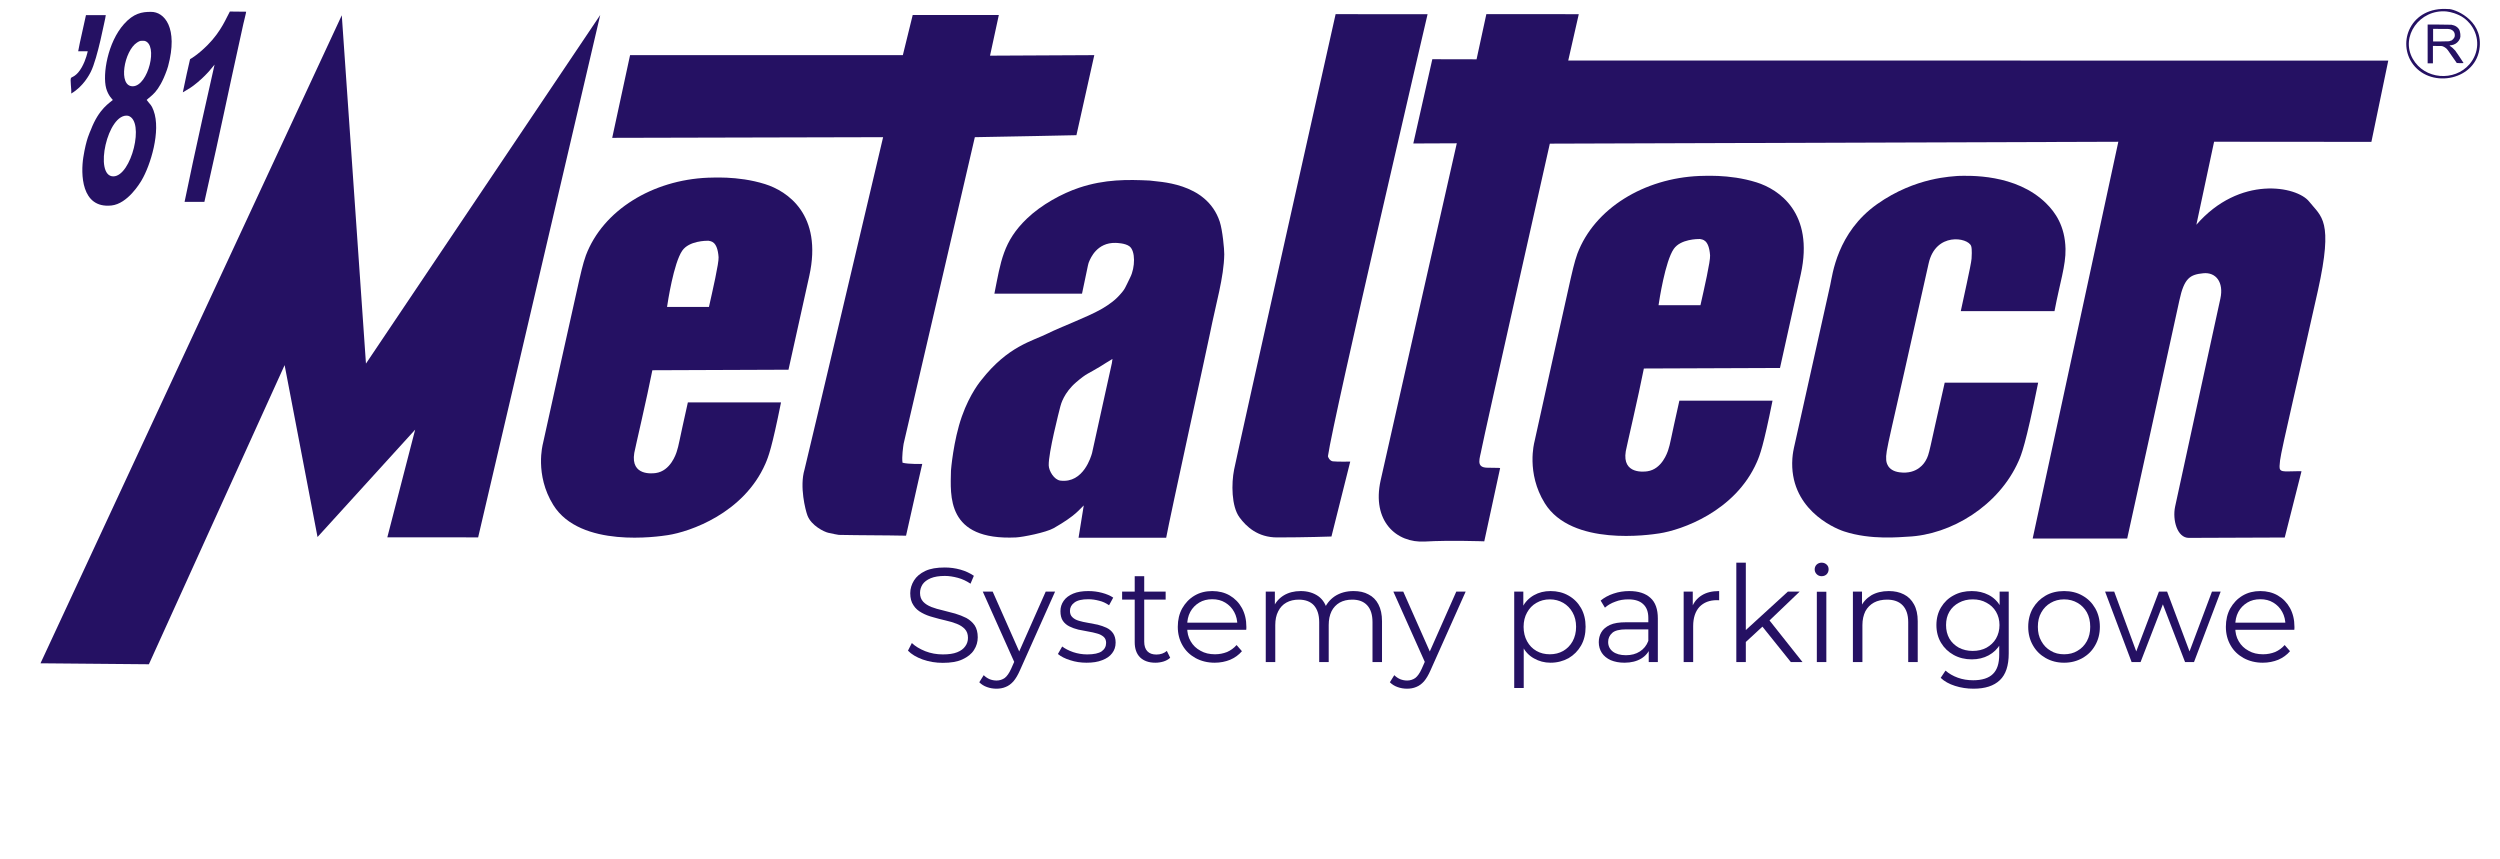 <svg xmlns="http://www.w3.org/2000/svg" xmlns:xlink="http://www.w3.org/1999/xlink" xmlns:serif="http://www.serif.com/" width="100%" height="100%" viewBox="0 0 1120 385" xml:space="preserve" style="fill-rule:evenodd;clip-rule:evenodd;stroke-linejoin:round;stroke-miterlimit:2;">    <g transform="matrix(1,0,0,1,0,-1507)">        <g id="Metaltech-platformy-logo-purple" serif:id="Metaltech platformy logo purple" transform="matrix(1,0,0,1,-3510,1507.19)">            <rect x="3510" y="0" width="1120" height="384.04" style="fill:none;"></rect>            <g transform="matrix(0.259,0,0,0.259,3462.94,-272.179)">                <g id="main" transform="matrix(0.486,0,0,0.46,28.557,1071.53)">                    <g>                        <g>                            <g transform="matrix(1,0,0,1,114.183,0)">                                <path d="M1503.4,1320.74L2337.17,10.051L1902.7,1974.2L1579.45,1973.97L1678.47,1569.23L1331.05,1972.86L1213.92,1326.49L730.841,2451.33L345.066,2447.71L1417.37,11.029L1503.4,1320.74Z" style="fill:rgb(37,17,99);"></path>                            </g>                            <g transform="matrix(0.95,0,0,1,180.702,-3.759)">                                <path d="M2793.5,625.5C2801.77,626.428 2902.58,616.486 3007.5,649.5C3091.03,675.783 3223.97,763.798 3173.5,994.5C3147.5,1112.17 3121.5,1229.83 3095.5,1347.5L2585.5,1349.5C2565.99,1449.86 2520.16,1645.93 2517.77,1660.28C2502.88,1749.66 2589.74,1737.25 2598.5,1736C2653.24,1728.18 2673.75,1664.98 2676.5,1656.5C2685.55,1628.61 2683.18,1628.08 2718.5,1470.5L3067.5,1470.5C3033.36,1641.2 3020.4,1674.86 3008.93,1701.15C2927.52,1887.72 2725.63,1956.95 2643.5,1969.5C2608.39,1974.86 2315.43,2019.62 2214.29,1856.09C2144.02,1742.45 2175.08,1627.6 2175.5,1625.5C2181.5,1595.5 2300.57,1059.69 2311.5,1010.5C2313.17,1002.98 2325.95,945.479 2336.5,917.5C2400.79,747.005 2586.93,634.044 2793.5,625.5ZM2795.5,862.5C2787.12,862.506 2723.4,862.548 2697.6,899.693C2665.29,946.219 2643.1,1094.14 2640.5,1111.5L2797.5,1111.5C2811.2,1050.3 2835.1,945.55 2833.6,924.334C2829.24,862.577 2803.82,864.743 2795.5,862.5Z" style="fill:rgb(37,17,99);"></path>                            </g>                            <g transform="matrix(0.949,0,0,1,182.739,-2.648)">                                <path d="M3885.5,12.5L3852.5,165.5L4243.5,163.5L4176.5,464.5C4176.5,464.5 3888.84,470.709 3795.5,472C3773.12,571.318 3528.86,1622.25 3528.5,1624.5C3527.04,1633.56 3520.97,1674.45 3524.28,1696.04C3545.2,1702.14 3598.28,1700.71 3598.28,1700.71C3598.28,1700.71 3579.62,1780.94 3537.5,1970.5C3453.51,1968.72 3369.49,1969.28 3285.5,1967.5C3282.63,1967.44 3261.3,1963.07 3245.5,1959.5C3231.08,1956.25 3181.84,1932.99 3167.49,1893.95C3160.28,1874.37 3137.52,1786.51 3156.66,1722.07C3160.47,1709.26 3451.5,472 3451.5,472L2435.5,474.5L2502.5,163.5L3525.5,163.5L3562.5,12.5L3885.5,12.5Z" style="fill:rgb(37,17,99);"></path>                            </g>                            <g transform="matrix(0.948,0,0,1.003,204.926,-4.979)">                                <path d="M4432.5,635.5C4461.13,640.868 4645.51,639.524 4695.5,789.5C4706.02,821.044 4712.8,893.689 4712.5,912C4711.1,999.025 4681.86,1093.71 4658.5,1210.5C4647.72,1264.41 4508.44,1897.86 4494.5,1974.5L4165.5,1974.5L4185,1853.5C4168.63,1867.9 4157.09,1890.16 4072.5,1938.5C4043.3,1955.18 3955.5,1972.34 3930.5,1973.5C3667.51,1985.7 3684.72,1816.25 3686.5,1722.5C3686.51,1722.14 3695.09,1611.32 3727.5,1519.5C3758.04,1432.98 3799.03,1385.38 3800.5,1383.5C3901.06,1255.36 3991.59,1237.96 4051.94,1207.78C4096.92,1185.29 4197.83,1147.5 4248.45,1119.02C4253.85,1115.99 4289.28,1096.05 4311.12,1073.7C4342.7,1041.38 4339.16,1038.73 4359.5,998.5C4378.16,961.588 4379.74,899.387 4356.5,882C4340.75,870.217 4309.23,869.347 4304.98,869.23C4234.29,867.28 4210.63,926.933 4205.5,938.5C4201.58,947.346 4202.1,947.408 4190.5,1002.5C4189.54,1007.06 4178.5,1059.5 4178.5,1059.5L3849.5,1059.5C3873.47,939.674 3881.92,863.701 3972.25,777.515C4026.38,725.871 4103.2,683.934 4167.5,662.5C4264.8,630.067 4350.3,631.6 4432.5,635.5ZM4290.5,1320.5C4292.06,1305.27 4293.62,1303.86 4292.5,1304.5C4276.53,1313.66 4261.21,1323.9 4245.5,1333.5C4200.16,1361.2 4197.26,1356.78 4156.91,1391.35C4110.32,1431.27 4099.21,1474.31 4097.02,1482.78C4092.53,1500.2 4052.11,1656.87 4053.5,1703.5C4054.11,1724.08 4073.49,1757.54 4097.5,1760.5C4184.1,1771.17 4212.77,1669.21 4216.19,1657.09C4218.09,1650.32 4289.09,1324.67 4290.5,1320.5Z" style="fill:rgb(37,17,99);"></path>                            </g>                            <g transform="matrix(0.971,0,0.013,0.998,141.705,0.027)">                                <path d="M5074.07,6.745L5411.16,6.898C5411.16,6.898 5044.37,1532.08 5023.64,1672.27C5023.33,1674.35 5029.46,1690.07 5041.25,1691.6C5056.49,1693.58 5105.11,1692.62 5105.11,1692.62L5032.46,1974.86C5032.46,1974.86 4938.86,1978.36 4833.39,1978.36C4762.25,1978.36 4720.85,1937.67 4696.25,1902.52C4667.08,1860.85 4668.2,1774.93 4678.99,1722.91C4696.93,1636.48 5074.07,6.745 5074.07,6.745Z" style="fill:rgb(37,17,99);"></path>                            </g>                        </g>                        <g transform="matrix(1,0,0,1,4462.94,-1990.47)">                            <g transform="matrix(2.056,0,0,2.175,-4521.66,-340.002)">                                <path d="M2737.88,1152.65L2754.83,1074.51L2914.82,1074.62L2896.57,1154.78L4316.13,1154.86L4286.91,1295.39L4014.6,1295.17C4014.6,1295.17 3983.93,1438.85 3983.93,1438.69C4058.86,1352.58 4157.96,1371.9 4179.18,1398.61C4200.39,1425.33 4221.45,1430.14 4194.41,1552.07C4167.37,1674 4130.32,1830 4128.8,1846.04C4127.27,1862.09 4125.54,1865.76 4144.22,1865.08C4162.89,1864.39 4165.94,1864.87 4165.94,1864.87L4136.9,1979.39C4136.9,1979.39 3990.97,1980.04 3970.87,1980.04C3950.77,1980.04 3942.28,1949.16 3947.12,1926.05C3951.96,1902.94 4019.42,1594.2 4025.51,1566.21C4031.61,1538.22 4017.88,1520.22 3995.69,1522.55C3973.49,1524.87 3962.84,1530.16 3954.47,1569.65C3946.1,1609.14 3864.17,1981.21 3864.17,1981.21L3700.54,1981.21L3848.83,1295.2L2864.7,1298.46C2864.7,1298.46 2749.43,1809.91 2746.65,1826.05C2743.88,1842.18 2735.43,1858.73 2757.03,1858.73C2778.63,1858.73 2778.69,1859.33 2778.69,1859.33L2751.23,1986C2751.23,1986 2691.14,1983.87 2648.44,1986.36C2598.89,1989.24 2556.27,1950.81 2571.8,1880.74C2587.33,1810.67 2703.66,1297.85 2703.66,1297.85L2628.37,1298.17L2661.29,1152.49L2737.88,1152.65Z" style="fill:rgb(37,17,99);"></path>                            </g>                            <g transform="matrix(0.95,0,0,1,-753.357,1980.19)">                                <path d="M2793.5,625.5C2801.77,626.428 2902.58,616.486 3007.5,649.5C3091.03,675.783 3223.97,763.798 3173.5,994.5C3147.5,1112.17 3121.5,1229.83 3095.5,1347.5L2585.5,1349.5C2565.99,1449.86 2520.16,1645.93 2517.77,1660.28C2502.88,1749.66 2589.74,1737.25 2598.5,1736C2653.24,1728.18 2673.75,1664.98 2676.5,1656.5C2685.55,1628.61 2683.18,1628.08 2718.5,1470.5L3067.5,1470.5C3033.36,1641.2 3020.4,1674.86 3008.93,1701.15C2927.52,1887.72 2725.63,1956.95 2643.5,1969.5C2608.39,1974.86 2315.43,2019.62 2214.29,1856.09C2144.02,1742.45 2175.08,1627.6 2175.5,1625.5C2181.5,1595.5 2300.57,1059.69 2311.5,1010.5C2313.17,1002.98 2325.95,945.479 2336.5,917.5C2400.79,747.005 2586.93,634.044 2793.5,625.5ZM2795.5,862.5C2787.12,862.506 2723.4,862.548 2697.6,899.693C2665.29,946.219 2643.1,1094.14 2640.5,1111.5L2797.5,1111.5C2811.2,1050.3 2835.1,945.55 2833.6,924.334C2829.24,862.577 2803.82,864.743 2795.5,862.5Z" style="fill:rgb(37,17,99);"></path>                            </g>                            <g transform="matrix(0.953,0,0,1.003,-368.897,13.251)">                                <path d="M3347.5,2584.5C3386.34,2583.73 3563.08,2575.17 3676.26,2687.16C3710.01,2720.55 3746.76,2771.86 3748.66,2858.19C3750.03,2920.11 3727.35,2985.65 3707.5,3091.5L3357.5,3091.5C3363.85,3059.75 3396.15,2917.77 3397.76,2894.97C3398.02,2891.17 3400.32,2858.57 3396.2,2847.31C3384.24,2814.73 3263.6,2794.52 3237.5,2912.5C3083.01,3610.83 3076.8,3610.42 3079.01,3648.98C3079.32,3654.42 3081.31,3689.28 3128.67,3695.64C3196.62,3704.75 3222.5,3658.82 3226.72,3651.32C3241.34,3625.37 3237.42,3623.84 3297.5,3359.5L3646.5,3359.5C3599.74,3593.28 3583.39,3630.65 3573.7,3652.79C3499.97,3821.28 3320.64,3930.15 3159.5,3937C3132.37,3938.15 3022.48,3950.52 2921.55,3917.19C2878.42,3902.95 2715.88,3828.61 2728.58,3643.66C2728.8,3640.42 2729.91,3624.31 2734.5,3603.5C2779.39,3400.06 2824.59,3196.68 2869.98,2993.35C2878.26,2956.26 2895.13,2796.76 3044.95,2690.36C3189.8,2587.48 3329.22,2586.89 3347.5,2584.5Z" style="fill:rgb(37,17,99);"></path>                            </g>                        </g>                        <g>                            <g transform="matrix(0.648,0,0,0.648,5292.54,-14.052)">                                <path d="M5765.5,2.5C5794.14,-0.874 5952.29,59.591 5938.6,221.29C5922.23,414.521 5675.86,466.156 5573.48,324.924C5481.06,197.421 5559.28,-13.518 5765.5,2.5ZM5756.5,16.5C5608.98,2.112 5501.17,161.352 5570.82,291.229C5635.6,412.021 5799.74,424.526 5882.53,322.396C5936.35,256.004 5938.35,164.729 5891.14,96.214C5887.1,90.362 5863.84,56.598 5824.44,37.54C5783.97,17.963 5759.57,17.72 5756.5,16.5Z" style="fill:rgb(37,17,99);"></path>                            </g>                            <g transform="matrix(0.648,0,0,0.648,5292.54,-14.052)">                                <path d="M5652.5,92.5C5695.18,92.217 5737.85,92.551 5780.5,93.5C5782.74,93.205 5784.74,93.539 5786.5,94.5C5790.01,95.664 5793.68,96.664 5797.5,97.5C5808.52,101.682 5817.35,108.682 5824,118.5C5826.69,122.879 5828.53,127.546 5829.5,132.5C5831.87,141.982 5832.87,151.648 5832.5,161.5C5832.14,169.294 5829.81,176.294 5825.5,182.5C5824.11,183.899 5823.11,185.566 5822.5,187.5C5812.54,201.656 5798.88,209.989 5781.5,212.5C5778.17,212.215 5775.17,212.882 5772.5,214.5C5784.01,222.137 5794.51,231.804 5804,243.5C5819.48,266.467 5834.31,289.8 5848.5,313.5C5848.41,314.496 5848.75,315.329 5849.5,316C5837.09,316.812 5824.76,316.645 5812.5,315.5C5796.02,290.565 5779.52,265.565 5763,240.5L5755.5,231.5C5750.12,226.484 5744.12,222.484 5737.5,219.5C5734.42,218.144 5731.09,217.311 5727.5,217C5712.17,216.5 5696.84,216.333 5681.5,216.5L5681.5,317.5L5652.5,317.5L5652.5,92.5ZM5775.5,119.5C5771.84,119.048 5768.17,118.548 5764.5,118C5737.17,117.5 5709.84,117.333 5682.5,117.5L5682.5,190.5C5711.51,190.766 5740.51,190.432 5769.5,189.5C5770.57,188.566 5771.9,188.232 5773.5,188.5C5776.22,186.928 5779.22,185.928 5782.5,185.5C5789.88,180.786 5795.54,174.452 5799.5,166.5C5799.72,163.933 5800.39,161.599 5801.5,159.5C5803.3,139.06 5794.64,125.727 5775.5,119.5Z" style="fill:rgb(37,17,99);"></path>                            </g>                        </g>                    </g>                </g>                <g id="year" transform="matrix(0.306,0,0,0.302,301.794,213.153)">                    <path d="M460.5,2839.5C536.574,2838.15 616.467,2930.38 557.5,3151.5C555.143,3160.34 551.114,3171.76 550.5,3173.5C504.352,3304.32 460.158,3319.6 436.5,3344C458.139,3373.12 462.83,3370.34 475.5,3404.5C518.865,3521.41 457.623,3719.69 407.712,3804.72C398.689,3820.09 329.1,3938.65 237.5,3948.5C64.529,3967.1 64.352,3763.68 78.5,3672.5C95.027,3565.99 116.394,3527.65 120.814,3515.86C167.022,3392.64 228.92,3360.16 245.5,3344C244.471,3342.46 218.703,3319.16 207.5,3276.5C186.753,3197.5 215.66,3015 308.433,2909.38C362.616,2847.69 410.296,2839.07 460.5,2839.5ZM331.5,3434.5C215.237,3415.34 136.563,3781.74 248.026,3781.69C349.894,3781.64 428.39,3462.15 331.5,3434.5ZM424.5,3005.5C402.215,3005.2 401.169,3002.97 382.257,3015.14C309.199,3062.16 272.424,3268.25 359.194,3265.65C445.325,3263.08 503.581,3025.75 424.5,3005.5Z" style="fill:rgb(37,17,99);"></path>                    <g transform="matrix(1,0,0,1,-6.581,-2.935)">                        <path d="M1005.5,2841.5C1005.5,2847.28 992.059,2900.54 989.513,2912.22C878.533,3421.28 882.515,3421.93 769.5,3930.5L657.5,3930.5C710.833,3663.83 812.958,3207.27 827,3144.5C815.818,3157.09 806.102,3170.92 794.927,3183.51C790.168,3188.88 763.697,3218.7 730.795,3246.13C691.873,3278.58 690.66,3276.76 647.5,3303.5C652.48,3276.11 687.094,3115.49 688.5,3113.5C689.067,3112.7 730.168,3090.8 787.5,3032.5C866.795,2951.86 895.178,2872.09 913.5,2840.5L1005.5,2841.5Z" style="fill:rgb(37,17,99);"></path>                    </g>                    <g transform="matrix(1,0,0,1,4.935,0.789)">                        <path d="M197.5,2875.5C195.426,2879.49 154.925,3103.51 115.521,3182.79C109.615,3194.67 73.927,3266.48 5,3306.5C8.498,3285.49 -3.341,3224.64 4.782,3215.92C9.344,3211.02 36.262,3207.89 65.052,3155.75C89.195,3112.03 97.561,3068.53 98.5,3064.5L44.5,3064.5C47.377,3047.82 51.423,3024.35 88.5,2857.5L200.5,2857.5L197.5,2875.5Z" style="fill:rgb(37,17,99);"></path>                    </g>                </g>            </g>            <g transform="matrix(1,0,0,1,1473.21,-79.205)">                <g transform="matrix(60,0,0,60,2440.74,375.611)">                    <path d="M0.307,0.006C0.255,0.006 0.205,-0.002 0.157,-0.019C0.11,-0.036 0.073,-0.058 0.047,-0.085L0.076,-0.142C0.101,-0.118 0.134,-0.098 0.176,-0.081C0.217,-0.065 0.261,-0.057 0.307,-0.057C0.351,-0.057 0.387,-0.062 0.414,-0.073C0.442,-0.084 0.462,-0.099 0.475,-0.118C0.489,-0.137 0.495,-0.158 0.495,-0.181C0.495,-0.208 0.487,-0.23 0.472,-0.246C0.456,-0.263 0.436,-0.276 0.41,-0.286C0.385,-0.296 0.356,-0.304 0.326,-0.311C0.295,-0.318 0.265,-0.326 0.234,-0.335C0.203,-0.343 0.175,-0.354 0.15,-0.368C0.124,-0.382 0.103,-0.4 0.088,-0.424C0.072,-0.447 0.064,-0.477 0.064,-0.514C0.064,-0.548 0.074,-0.58 0.092,-0.609C0.11,-0.638 0.138,-0.662 0.176,-0.68C0.214,-0.698 0.262,-0.706 0.322,-0.706C0.361,-0.706 0.4,-0.701 0.439,-0.69C0.478,-0.679 0.511,-0.663 0.539,-0.644L0.514,-0.585C0.484,-0.605 0.453,-0.62 0.419,-0.629C0.385,-0.638 0.353,-0.643 0.322,-0.643C0.279,-0.643 0.244,-0.637 0.217,-0.626C0.189,-0.614 0.169,-0.599 0.156,-0.58C0.144,-0.561 0.137,-0.54 0.137,-0.516C0.137,-0.489 0.145,-0.467 0.161,-0.45C0.176,-0.434 0.197,-0.421 0.222,-0.411C0.248,-0.401 0.276,-0.393 0.307,-0.386C0.337,-0.378 0.368,-0.37 0.399,-0.362C0.429,-0.353 0.457,-0.342 0.483,-0.329C0.508,-0.315 0.529,-0.297 0.545,-0.274C0.56,-0.251 0.568,-0.221 0.568,-0.185C0.568,-0.151 0.559,-0.119 0.54,-0.09C0.522,-0.061 0.493,-0.038 0.454,-0.02C0.416,-0.002 0.367,0.006 0.307,0.006Z" style="fill:rgb(37,17,99);fill-rule:nonzero;"></path>                </g>                <g transform="matrix(60,0,0,60,2477.01,375.611)">                    <path d="M0.103,0.199C0.079,0.199 0.055,0.195 0.033,0.187C0.01,0.179 -0.009,0.167 -0.025,0.151L0.008,0.098C0.021,0.111 0.036,0.121 0.052,0.128C0.067,0.134 0.085,0.138 0.104,0.138C0.127,0.138 0.148,0.131 0.165,0.119C0.182,0.106 0.198,0.083 0.213,0.05L0.247,-0.027L0.255,-0.038L0.471,-0.526L0.541,-0.526L0.278,0.063C0.263,0.097 0.247,0.124 0.23,0.144C0.212,0.164 0.193,0.178 0.172,0.186C0.151,0.195 0.128,0.199 0.103,0.199ZM0.243,0.015L0.001,-0.526L0.075,-0.526L0.289,-0.043L0.243,0.015Z" style="fill:rgb(37,17,99);fill-rule:nonzero;"></path>                </g>                <g transform="matrix(60,0,0,60,2509.17,375.611)">                    <path d="M0.24,0.005C0.197,0.005 0.156,-0.001 0.117,-0.014C0.078,-0.026 0.048,-0.042 0.026,-0.06L0.058,-0.116C0.079,-0.1 0.106,-0.086 0.14,-0.074C0.173,-0.063 0.208,-0.057 0.245,-0.057C0.295,-0.057 0.331,-0.065 0.353,-0.08C0.375,-0.096 0.386,-0.117 0.386,-0.143C0.386,-0.162 0.38,-0.177 0.368,-0.188C0.355,-0.199 0.339,-0.208 0.319,-0.213C0.299,-0.219 0.276,-0.224 0.252,-0.228C0.228,-0.232 0.203,-0.237 0.179,-0.242C0.154,-0.248 0.132,-0.256 0.112,-0.266C0.092,-0.276 0.075,-0.29 0.063,-0.308C0.051,-0.326 0.045,-0.35 0.045,-0.38C0.045,-0.409 0.053,-0.434 0.069,-0.457C0.085,-0.48 0.109,-0.498 0.14,-0.511C0.171,-0.524 0.209,-0.53 0.253,-0.53C0.287,-0.53 0.321,-0.526 0.355,-0.517C0.389,-0.508 0.417,-0.496 0.439,-0.481L0.408,-0.424C0.385,-0.44 0.36,-0.452 0.333,-0.458C0.307,-0.465 0.28,-0.469 0.253,-0.469C0.206,-0.469 0.171,-0.461 0.149,-0.444C0.127,-0.428 0.116,-0.407 0.116,-0.382C0.116,-0.362 0.122,-0.346 0.134,-0.335C0.146,-0.323 0.162,-0.314 0.183,-0.308C0.203,-0.302 0.225,-0.297 0.25,-0.293C0.274,-0.289 0.298,-0.284 0.323,-0.279C0.347,-0.273 0.369,-0.265 0.389,-0.256C0.41,-0.246 0.426,-0.232 0.438,-0.215C0.45,-0.197 0.457,-0.174 0.457,-0.145C0.457,-0.114 0.448,-0.088 0.431,-0.066C0.414,-0.043 0.389,-0.026 0.357,-0.014C0.325,-0.001 0.286,0.005 0.24,0.005Z" style="fill:rgb(37,17,99);fill-rule:nonzero;"></path>                </g>                <g transform="matrix(60,0,0,60,2538.48,375.611)">                    <path d="M0.265,0.005C0.216,0.005 0.178,-0.009 0.151,-0.035C0.124,-0.062 0.111,-0.1 0.111,-0.148L0.111,-0.641L0.182,-0.641L0.182,-0.152C0.182,-0.121 0.19,-0.097 0.205,-0.081C0.221,-0.064 0.243,-0.056 0.273,-0.056C0.304,-0.056 0.33,-0.065 0.351,-0.083L0.376,-0.032C0.362,-0.019 0.345,-0.01 0.326,-0.004C0.306,0.002 0.286,0.005 0.265,0.005ZM0.017,-0.466L0.017,-0.526L0.342,-0.526L0.342,-0.466L0.017,-0.466Z" style="fill:rgb(37,17,99);fill-rule:nonzero;"></path>                </g>                <g transform="matrix(60,0,0,60,2561.68,375.611)">                    <path d="M0.322,0.005C0.268,0.005 0.22,-0.007 0.178,-0.03C0.137,-0.053 0.104,-0.084 0.081,-0.125C0.058,-0.165 0.046,-0.211 0.046,-0.263C0.046,-0.315 0.057,-0.361 0.079,-0.401C0.102,-0.441 0.132,-0.473 0.171,-0.496C0.21,-0.519 0.254,-0.53 0.303,-0.53C0.352,-0.53 0.396,-0.519 0.434,-0.497C0.473,-0.474 0.503,-0.443 0.525,-0.403C0.547,-0.362 0.558,-0.316 0.558,-0.263C0.558,-0.26 0.558,-0.257 0.558,-0.253C0.557,-0.249 0.557,-0.245 0.557,-0.241L0.1,-0.241L0.1,-0.294L0.519,-0.294L0.491,-0.273C0.491,-0.311 0.483,-0.345 0.467,-0.374C0.451,-0.404 0.428,-0.427 0.4,-0.444C0.372,-0.461 0.34,-0.469 0.303,-0.469C0.267,-0.469 0.234,-0.461 0.206,-0.444C0.178,-0.427 0.155,-0.404 0.139,-0.374C0.123,-0.344 0.116,-0.31 0.116,-0.272L0.116,-0.26C0.116,-0.22 0.124,-0.185 0.142,-0.155C0.16,-0.124 0.184,-0.101 0.216,-0.084C0.247,-0.066 0.283,-0.058 0.324,-0.058C0.356,-0.058 0.386,-0.064 0.414,-0.075C0.441,-0.087 0.465,-0.104 0.485,-0.127L0.525,-0.081C0.501,-0.053 0.472,-0.032 0.437,-0.017C0.402,-0.003 0.364,0.005 0.322,0.005Z" style="fill:rgb(37,17,99);fill-rule:nonzero;"></path>                </g>                <g transform="matrix(60,0,0,60,2597.91,375.611)">                    <path d="M0.755,-0.53C0.798,-0.53 0.835,-0.522 0.866,-0.505C0.898,-0.489 0.923,-0.464 0.94,-0.431C0.958,-0.397 0.967,-0.355 0.967,-0.305L0.967,-0L0.896,-0L0.896,-0.298C0.896,-0.353 0.883,-0.395 0.856,-0.424C0.83,-0.452 0.793,-0.466 0.745,-0.466C0.709,-0.466 0.678,-0.459 0.651,-0.444C0.625,-0.429 0.604,-0.407 0.59,-0.379C0.576,-0.35 0.569,-0.316 0.569,-0.276L0.569,-0L0.498,-0L0.498,-0.298C0.498,-0.353 0.484,-0.395 0.458,-0.424C0.432,-0.452 0.394,-0.466 0.346,-0.466C0.311,-0.466 0.28,-0.459 0.253,-0.444C0.226,-0.429 0.206,-0.407 0.192,-0.379C0.177,-0.35 0.17,-0.316 0.17,-0.276L0.17,-0L0.099,-0L0.099,-0.526L0.167,-0.526L0.167,-0.383L0.156,-0.408C0.172,-0.446 0.198,-0.476 0.234,-0.498C0.269,-0.519 0.311,-0.53 0.36,-0.53C0.411,-0.53 0.455,-0.517 0.491,-0.492C0.527,-0.466 0.55,-0.427 0.561,-0.376L0.533,-0.387C0.548,-0.429 0.575,-0.464 0.614,-0.491C0.654,-0.517 0.7,-0.53 0.755,-0.53Z" style="fill:rgb(37,17,99);fill-rule:nonzero;"></path>                </g>                <g transform="matrix(60,0,0,60,2660.95,375.611)">                    <path d="M0.103,0.199C0.079,0.199 0.055,0.195 0.033,0.187C0.01,0.179 -0.009,0.167 -0.025,0.151L0.008,0.098C0.021,0.111 0.036,0.121 0.052,0.128C0.067,0.134 0.085,0.138 0.104,0.138C0.127,0.138 0.148,0.131 0.165,0.119C0.182,0.106 0.198,0.083 0.213,0.05L0.247,-0.027L0.255,-0.038L0.471,-0.526L0.541,-0.526L0.278,0.063C0.263,0.097 0.247,0.124 0.23,0.144C0.212,0.164 0.193,0.178 0.172,0.186C0.151,0.195 0.128,0.199 0.103,0.199ZM0.243,0.015L0.001,-0.526L0.075,-0.526L0.289,-0.043L0.243,0.015Z" style="fill:rgb(37,17,99);fill-rule:nonzero;"></path>                </g>                <g transform="matrix(60,0,0,60,2693.47,375.611)">                </g>                <g transform="matrix(60,0,0,60,2709.22,375.611)">                    <path d="M0.37,0.005C0.325,0.005 0.284,-0.006 0.247,-0.027C0.21,-0.047 0.181,-0.078 0.16,-0.118C0.138,-0.158 0.127,-0.206 0.127,-0.263C0.127,-0.32 0.138,-0.368 0.159,-0.408C0.18,-0.448 0.209,-0.478 0.246,-0.499C0.283,-0.52 0.324,-0.53 0.37,-0.53C0.42,-0.53 0.465,-0.519 0.505,-0.496C0.544,-0.474 0.575,-0.443 0.598,-0.403C0.621,-0.362 0.632,-0.316 0.632,-0.263C0.632,-0.21 0.621,-0.163 0.598,-0.123C0.575,-0.083 0.544,-0.052 0.505,-0.029C0.465,-0.007 0.42,0.005 0.37,0.005ZM0.099,0.194L0.099,-0.526L0.167,-0.526L0.167,-0.367L0.16,-0.262L0.17,-0.156L0.17,0.194L0.099,0.194ZM0.365,-0.058C0.402,-0.058 0.435,-0.066 0.465,-0.083C0.494,-0.1 0.518,-0.124 0.535,-0.155C0.552,-0.186 0.561,-0.222 0.561,-0.263C0.561,-0.304 0.552,-0.34 0.535,-0.37C0.518,-0.401 0.494,-0.425 0.465,-0.442C0.435,-0.459 0.402,-0.468 0.365,-0.468C0.328,-0.468 0.294,-0.459 0.265,-0.442C0.235,-0.425 0.212,-0.401 0.195,-0.37C0.178,-0.34 0.169,-0.304 0.169,-0.263C0.169,-0.222 0.178,-0.186 0.195,-0.155C0.212,-0.124 0.235,-0.1 0.265,-0.083C0.294,-0.066 0.328,-0.058 0.365,-0.058Z" style="fill:rgb(37,17,99);fill-rule:nonzero;"></path>                </g>                <g transform="matrix(60,0,0,60,2749.74,375.611)">                    <path d="M0.428,-0L0.428,-0.116L0.425,-0.135L0.425,-0.329C0.425,-0.374 0.413,-0.408 0.387,-0.432C0.362,-0.456 0.325,-0.468 0.276,-0.468C0.242,-0.468 0.209,-0.463 0.179,-0.451C0.148,-0.44 0.122,-0.425 0.101,-0.406L0.069,-0.459C0.096,-0.481 0.128,-0.499 0.165,-0.511C0.203,-0.524 0.242,-0.53 0.283,-0.53C0.351,-0.53 0.404,-0.513 0.441,-0.479C0.478,-0.446 0.496,-0.394 0.496,-0.326L0.496,-0L0.428,-0ZM0.247,0.005C0.207,0.005 0.173,-0.002 0.144,-0.014C0.116,-0.027 0.093,-0.045 0.078,-0.068C0.063,-0.091 0.055,-0.118 0.055,-0.148C0.055,-0.175 0.061,-0.2 0.074,-0.222C0.087,-0.245 0.109,-0.263 0.138,-0.277C0.168,-0.291 0.208,-0.297 0.258,-0.297L0.439,-0.297L0.439,-0.244L0.26,-0.244C0.209,-0.244 0.174,-0.235 0.155,-0.217C0.135,-0.199 0.125,-0.177 0.125,-0.15C0.125,-0.12 0.137,-0.096 0.16,-0.078C0.184,-0.06 0.216,-0.051 0.258,-0.051C0.298,-0.051 0.333,-0.06 0.362,-0.079C0.39,-0.097 0.412,-0.123 0.425,-0.158L0.441,-0.109C0.428,-0.074 0.405,-0.046 0.372,-0.026C0.339,-0.006 0.297,0.005 0.247,0.005Z" style="fill:rgb(37,17,99);fill-rule:nonzero;"></path>                </g>                <g transform="matrix(60,0,0,60,2785.13,375.611)">                    <path d="M0.099,-0L0.099,-0.526L0.167,-0.526L0.167,-0.382L0.16,-0.407C0.175,-0.447 0.2,-0.477 0.234,-0.498C0.269,-0.52 0.312,-0.53 0.364,-0.53L0.364,-0.461C0.361,-0.461 0.358,-0.462 0.355,-0.462C0.352,-0.462 0.35,-0.462 0.347,-0.462C0.292,-0.462 0.249,-0.445 0.217,-0.412C0.186,-0.378 0.17,-0.33 0.17,-0.268L0.17,-0L0.099,-0Z" style="fill:rgb(37,17,99);fill-rule:nonzero;"></path>                </g>                <g transform="matrix(60,0,0,60,2808.72,375.611)">                    <path d="M0.155,-0.136L0.157,-0.227L0.484,-0.526L0.572,-0.526L0.34,-0.304L0.3,-0.27L0.155,-0.136ZM0.099,-0L0.099,-0.742L0.17,-0.742L0.17,-0L0.099,-0ZM0.506,-0L0.287,-0.273L0.333,-0.328L0.593,-0L0.506,-0Z" style="fill:rgb(37,17,99);fill-rule:nonzero;"></path>                </g>                <g transform="matrix(60,0,0,60,2844.79,375.611)">                    <path d="M0.099,-0L0.099,-0.525L0.17,-0.525L0.17,-0L0.099,-0ZM0.135,-0.641C0.12,-0.641 0.108,-0.646 0.098,-0.656C0.088,-0.666 0.083,-0.678 0.083,-0.692C0.083,-0.706 0.088,-0.718 0.098,-0.728C0.108,-0.737 0.12,-0.742 0.135,-0.742C0.15,-0.742 0.162,-0.737 0.172,-0.728C0.182,-0.719 0.187,-0.707 0.187,-0.693C0.187,-0.678 0.182,-0.666 0.173,-0.656C0.163,-0.646 0.15,-0.641 0.135,-0.641Z" style="fill:rgb(37,17,99);fill-rule:nonzero;"></path>                </g>                <g transform="matrix(60,0,0,60,2860.95,375.611)">                    <path d="M0.367,-0.53C0.41,-0.53 0.447,-0.522 0.48,-0.505C0.512,-0.489 0.537,-0.464 0.555,-0.431C0.574,-0.397 0.583,-0.355 0.583,-0.305L0.583,-0L0.512,-0L0.512,-0.298C0.512,-0.353 0.498,-0.395 0.47,-0.424C0.443,-0.452 0.404,-0.466 0.354,-0.466C0.317,-0.466 0.284,-0.459 0.256,-0.444C0.229,-0.429 0.207,-0.407 0.192,-0.379C0.178,-0.35 0.17,-0.316 0.17,-0.276L0.17,-0L0.099,-0L0.099,-0.526L0.167,-0.526L0.167,-0.381L0.156,-0.408C0.173,-0.446 0.2,-0.476 0.236,-0.498C0.272,-0.519 0.316,-0.53 0.367,-0.53Z" style="fill:rgb(37,17,99);fill-rule:nonzero;"></path>                </g>                <g transform="matrix(60,0,0,60,2901.54,375.611)">                    <path d="M0.323,0.199C0.275,0.199 0.229,0.192 0.185,0.178C0.141,0.164 0.105,0.144 0.078,0.118L0.114,0.064C0.139,0.086 0.17,0.104 0.206,0.117C0.242,0.13 0.28,0.136 0.321,0.136C0.387,0.136 0.437,0.12 0.468,0.089C0.5,0.058 0.515,0.01 0.515,-0.055L0.515,-0.186L0.525,-0.276L0.518,-0.366L0.518,-0.526L0.586,-0.526L0.586,-0.064C0.586,0.027 0.564,0.093 0.52,0.135C0.475,0.178 0.41,0.199 0.323,0.199ZM0.31,-0.02C0.26,-0.02 0.215,-0.031 0.175,-0.053C0.135,-0.075 0.104,-0.105 0.081,-0.143C0.058,-0.181 0.046,-0.226 0.046,-0.276C0.046,-0.326 0.058,-0.371 0.081,-0.409C0.104,-0.447 0.135,-0.477 0.175,-0.498C0.215,-0.52 0.26,-0.53 0.31,-0.53C0.357,-0.53 0.399,-0.52 0.436,-0.501C0.473,-0.482 0.503,-0.453 0.525,-0.415C0.547,-0.377 0.558,-0.331 0.558,-0.276C0.558,-0.221 0.547,-0.175 0.525,-0.137C0.503,-0.099 0.473,-0.07 0.436,-0.05C0.399,-0.03 0.357,-0.02 0.31,-0.02ZM0.317,-0.083C0.356,-0.083 0.39,-0.091 0.42,-0.107C0.45,-0.124 0.474,-0.146 0.491,-0.175C0.508,-0.205 0.517,-0.238 0.517,-0.276C0.517,-0.314 0.508,-0.347 0.491,-0.376C0.474,-0.405 0.45,-0.427 0.42,-0.443C0.39,-0.46 0.356,-0.468 0.317,-0.468C0.279,-0.468 0.245,-0.46 0.214,-0.443C0.184,-0.427 0.16,-0.405 0.143,-0.376C0.126,-0.347 0.118,-0.314 0.118,-0.276C0.118,-0.238 0.126,-0.205 0.143,-0.175C0.16,-0.146 0.184,-0.124 0.214,-0.107C0.245,-0.091 0.279,-0.083 0.317,-0.083Z" style="fill:rgb(37,17,99);fill-rule:nonzero;"></path>                </g>                <g transform="matrix(60,0,0,60,2942.67,375.611)">                    <path d="M0.314,0.005C0.262,0.005 0.217,-0.007 0.176,-0.03C0.136,-0.053 0.104,-0.084 0.081,-0.125C0.058,-0.165 0.046,-0.211 0.046,-0.263C0.046,-0.315 0.058,-0.362 0.081,-0.402C0.105,-0.442 0.136,-0.473 0.176,-0.496C0.216,-0.519 0.262,-0.53 0.314,-0.53C0.365,-0.53 0.411,-0.519 0.451,-0.496C0.492,-0.473 0.523,-0.442 0.546,-0.402C0.569,-0.362 0.581,-0.316 0.581,-0.263C0.581,-0.211 0.569,-0.165 0.546,-0.125C0.523,-0.084 0.492,-0.053 0.451,-0.03C0.411,-0.007 0.365,0.005 0.314,0.005ZM0.314,-0.058C0.351,-0.058 0.385,-0.066 0.414,-0.084C0.444,-0.101 0.467,-0.125 0.484,-0.156C0.501,-0.187 0.509,-0.222 0.509,-0.263C0.509,-0.304 0.501,-0.34 0.484,-0.371C0.467,-0.401 0.444,-0.425 0.414,-0.442C0.385,-0.459 0.351,-0.468 0.314,-0.468C0.276,-0.468 0.243,-0.459 0.214,-0.442C0.184,-0.425 0.161,-0.401 0.144,-0.371C0.126,-0.34 0.118,-0.304 0.118,-0.263C0.118,-0.222 0.126,-0.187 0.144,-0.156C0.161,-0.125 0.184,-0.101 0.214,-0.084C0.243,-0.066 0.276,-0.058 0.314,-0.058Z" style="fill:rgb(37,17,99);fill-rule:nonzero;"></path>                </g>                <g transform="matrix(60,0,0,60,2979.39,375.611)">                    <path d="M0.206,-0L0.008,-0.526L0.076,-0.526L0.256,-0.038L0.225,-0.038L0.41,-0.526L0.471,-0.526L0.654,-0.038L0.623,-0.038L0.806,-0.526L0.871,-0.526L0.672,-0L0.605,-0L0.429,-0.458L0.45,-0.458L0.273,-0L0.206,-0Z" style="fill:rgb(37,17,99);fill-rule:nonzero;"></path>                </g>                <g transform="matrix(60,0,0,60,3031.22,375.611)">                    <path d="M0.322,0.005C0.268,0.005 0.22,-0.007 0.178,-0.03C0.137,-0.053 0.104,-0.084 0.081,-0.125C0.058,-0.165 0.046,-0.211 0.046,-0.263C0.046,-0.315 0.057,-0.361 0.079,-0.401C0.102,-0.441 0.132,-0.473 0.171,-0.496C0.21,-0.519 0.254,-0.53 0.303,-0.53C0.352,-0.53 0.396,-0.519 0.434,-0.497C0.473,-0.474 0.503,-0.443 0.525,-0.403C0.547,-0.362 0.558,-0.316 0.558,-0.263C0.558,-0.26 0.558,-0.257 0.558,-0.253C0.557,-0.249 0.557,-0.245 0.557,-0.241L0.1,-0.241L0.1,-0.294L0.519,-0.294L0.491,-0.273C0.491,-0.311 0.483,-0.345 0.467,-0.374C0.451,-0.404 0.428,-0.427 0.4,-0.444C0.372,-0.461 0.34,-0.469 0.303,-0.469C0.267,-0.469 0.234,-0.461 0.206,-0.444C0.178,-0.427 0.155,-0.404 0.139,-0.374C0.123,-0.344 0.116,-0.31 0.116,-0.272L0.116,-0.26C0.116,-0.22 0.124,-0.185 0.142,-0.155C0.16,-0.124 0.184,-0.101 0.216,-0.084C0.247,-0.066 0.283,-0.058 0.324,-0.058C0.356,-0.058 0.386,-0.064 0.414,-0.075C0.441,-0.087 0.465,-0.104 0.485,-0.127L0.525,-0.081C0.501,-0.053 0.472,-0.032 0.437,-0.017C0.402,-0.003 0.364,0.005 0.322,0.005Z" style="fill:rgb(37,17,99);fill-rule:nonzero;"></path>                </g>                <g transform="matrix(60,0,0,60,3067.46,375.611)">                </g>            </g>        </g>    </g></svg>